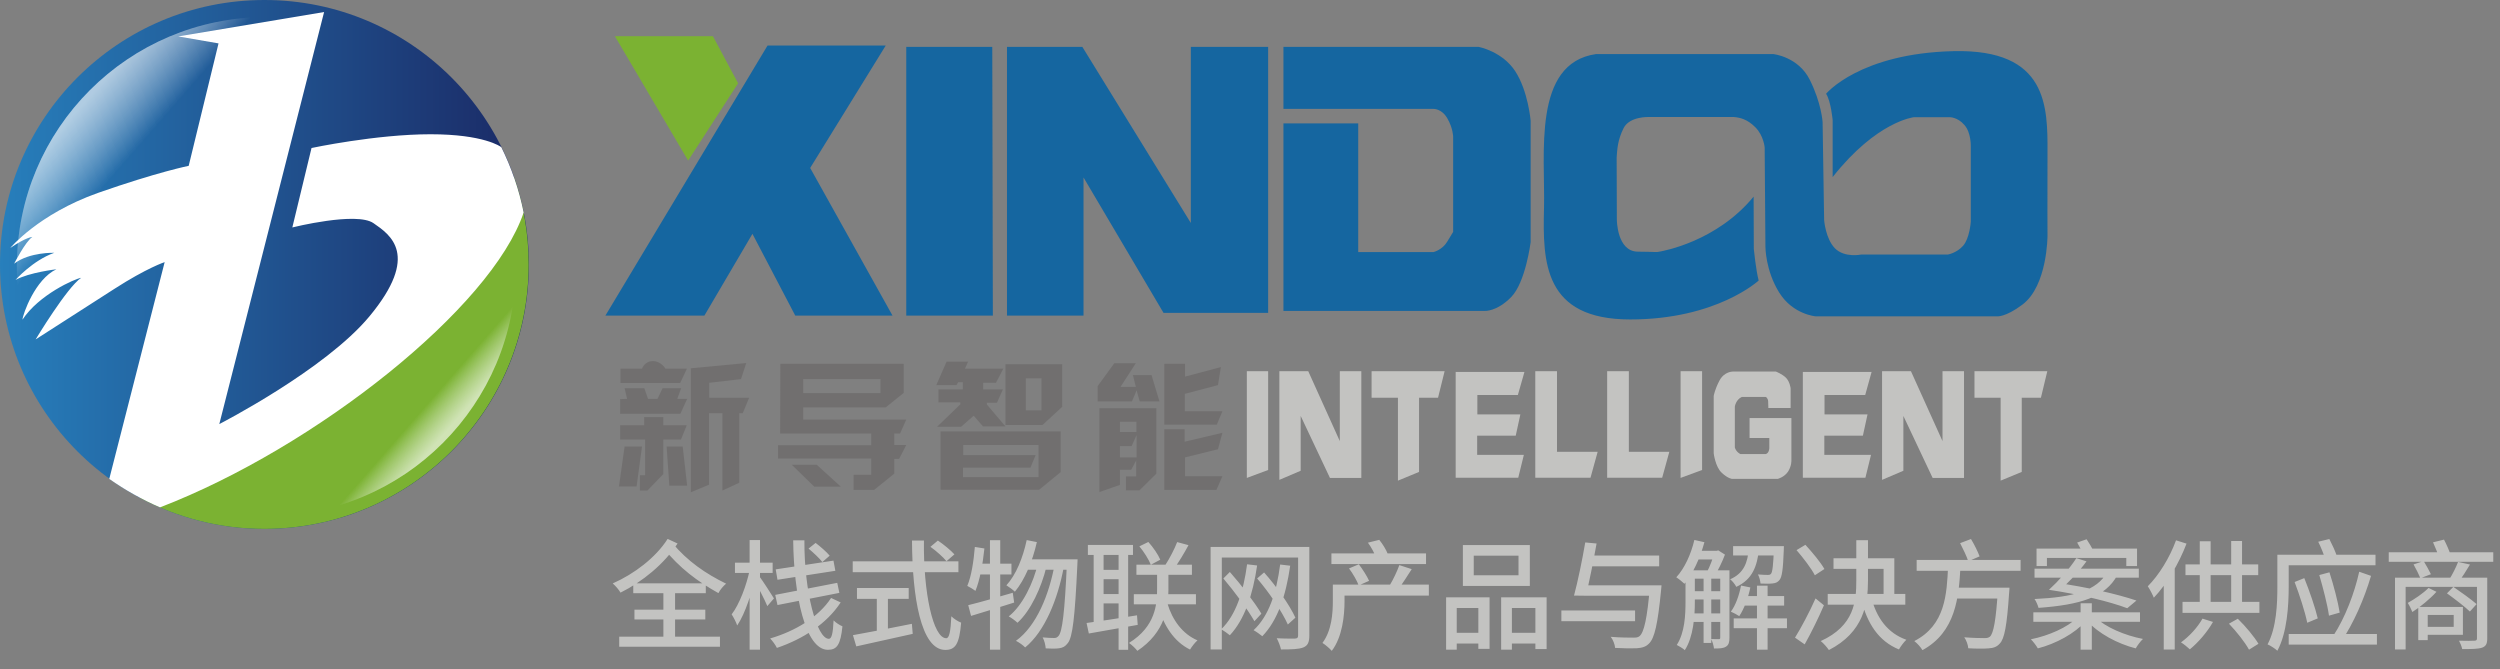 <svg width="254" height="68" viewBox="0 0 254 68" fill="none" xmlns="http://www.w3.org/2000/svg">
<rect x="0" y="0" width="254" height="68" fill="#808080" stroke="none"/>
<path d="M26.867 53.734C41.705 53.734 53.734 41.705 53.734 26.867C53.734 12.029 41.705 0 26.867 0C12.029 0 0 12.029 0 26.867C0 41.705 12.029 53.734 26.867 53.734Z" fill="url(#paint0_linear_513_14)"/>
<path d="M44.581 26.395L36.924 35.725L24.505 44.405L14.781 50.191L14.27 50.605C18.029 52.593 22.3 53.734 26.847 53.734C41.688 53.734 53.714 41.708 53.714 26.867C53.714 23.738 53.182 20.746 52.198 17.951L44.581 26.395Z" fill="#7BB232"/>
<path opacity="0.4" d="M27.063 52.435C41.064 52.435 52.415 41.085 52.415 27.084C52.415 13.083 41.064 1.732 27.063 1.732C13.062 1.732 1.712 13.083 1.712 27.084C1.712 41.085 13.062 52.435 27.063 52.435Z" fill="url(#paint1_linear_513_14)"/>
<path opacity="0.4" d="M27.063 52.435C41.064 52.435 52.415 41.085 52.415 27.084C52.415 13.083 41.064 1.732 27.063 1.732C13.062 1.732 1.712 13.083 1.712 27.084C1.712 41.085 13.062 52.435 27.063 52.435Z" fill="url(#paint2_linear_513_14)"/>
<path d="M16.258 51.549C32.063 45.467 49.955 31.256 53.202 21.592C52.73 19.25 51.962 17.026 50.939 14.959C50.88 14.9 49.167 13.64 43.735 13.64C38.204 13.64 31.65 15.038 31.65 15.038L29.701 23.108C29.701 23.108 36.236 21.474 37.948 22.675C39.66 23.856 42.711 25.903 37.535 32.142C33.027 37.575 22.281 43.086 22.281 43.086L32.929 1.221L18.108 3.701L22.202 4.409L19.171 16.849C19.171 16.849 16.002 17.479 9.94 19.604C3.897 21.75 1.043 25.194 1.043 25.194C2.696 24.072 3.287 24.072 3.287 24.072C2.578 24.545 1.437 26.788 1.437 26.788C3.011 25.588 5.511 25.686 5.511 25.686C3.326 26.454 1.574 28.442 1.574 28.442C2.972 27.674 5.727 27.359 5.727 27.359C3.582 28.363 2.322 31.906 2.283 32.477C3.956 29.938 7.597 28.324 8.247 28.225C6.81 29.19 3.621 34.484 3.621 34.484C3.621 34.484 8.267 31.512 11.593 29.367C14.919 27.222 16.73 26.631 16.73 26.631L11.101 48.656C12.715 49.798 14.447 50.762 16.258 51.549Z" fill="white"/>
<path d="M62.474 3.681H72.433L74.992 8.464L69.914 16.317L62.474 3.681Z" fill="#7BB232"/>
<path d="M77.983 4.626H89.99L82.313 17.065L90.679 32.064H80.798L76.448 23.758L71.567 32.064H61.509L77.983 4.626Z" fill="#1566A0"/>
<path d="M92.076 4.764H100.815L100.874 32.064H92.076V4.764Z" fill="#1566A0"/>
<path d="M102.311 4.764H109.967L120.989 22.655V4.764H128.843V31.788H118.214L110.085 18.03V32.064H102.311V4.764Z" fill="#1566A0"/>
<path d="M130.398 4.764H150.239C150.239 4.764 152.62 5.216 153.939 7.224C155.258 9.232 155.514 12.263 155.514 12.263V24.604C155.514 24.604 155.002 28.698 153.526 30.194C152.049 31.69 150.829 31.591 150.829 31.591H130.398V12.538H137.996V25.608H145.653C145.653 25.608 146.538 25.391 147.03 24.564C147.522 23.738 147.64 23.561 147.64 23.561V13.896C147.64 13.896 147.64 13.05 147.05 12.027C146.46 11.003 145.613 11.062 145.613 11.062H130.398V4.764Z" fill="#1566A0"/>
<path d="M162.166 5.492H180.156C180.156 5.492 182.695 5.747 183.876 8.109C185.057 10.471 185.175 12.38 185.175 12.38L185.332 22.36C185.332 22.36 185.47 24.249 186.435 25.233C187.419 26.217 189.092 25.863 189.092 25.863H197.89C197.89 25.863 198.776 25.725 199.445 24.977C200.114 24.229 200.232 22.537 200.232 22.537V14.841C200.232 14.841 200.271 13.443 199.563 12.676C198.874 11.888 198.087 11.908 198.087 11.908H194.465C194.465 11.908 190.706 12.282 186.198 17.99V12.203C186.198 12.203 186.021 10.255 185.529 9.526C185.529 9.526 188.934 5.413 198.5 5.196C208.066 4.98 208.046 10.825 208.026 15.569C208.007 20.313 208.026 23.954 208.026 23.954C208.026 23.954 208.026 29.032 205.487 30.941C203.716 32.28 202.85 32.142 202.85 32.142H184.486C184.486 32.142 182.163 31.965 180.766 29.721C179.368 27.477 179.368 25.096 179.368 25.096L179.29 14.979C179.29 14.979 179.191 13.778 178.345 12.932C177.499 12.085 176.77 11.947 176.16 11.888H167.519C167.519 11.888 165.571 11.81 164.961 13.01C164.351 14.231 164.311 15.156 164.252 16.002L164.272 22.32C164.272 22.32 164.272 25.548 166.398 25.568C168.523 25.588 168.189 25.647 168.602 25.568C169.015 25.489 174.408 24.544 178.168 19.978L178.187 25.292C178.187 25.292 178.404 27.457 178.68 28.501C178.68 28.501 174.428 32.457 165.63 32.457C156.832 32.457 156.733 26.611 156.871 21.159C157.009 15.707 155.651 6.417 162.166 5.492Z" fill="#1566A0"/>
<path d="M63.044 38.913V37.456H65.229C65.229 37.456 65.485 36.688 66.331 36.688C67.177 36.688 67.61 37.456 67.61 37.456H69.795L69.106 38.913H63.044Z" fill="#716F6F"/>
<path d="M63.458 39.444H65.465L65.839 40.527H66.804L67.315 39.444H69.205L68.811 40.527H69.815L69.126 42.042H63.005V40.547L63.714 40.527L63.458 39.444Z" fill="#716F6F"/>
<path d="M63.005 43.204H65.445V42.377H67.394V43.204H69.776L69.185 44.66H67.394V48.164L65.78 49.837H65.013V48.282H65.544V44.66H63.005V43.204Z" fill="#716F6F"/>
<path d="M63.458 45.368H65.229L64.678 49.423H62.887L63.458 45.368Z" fill="#716F6F"/>
<path d="M67.728 45.368H69.362L69.815 49.344H68.004L67.728 45.368Z" fill="#716F6F"/>
<path d="M75.819 36.885L70.189 37.416V50.013L72.04 49.245V41.983H73.398V49.836L75.11 49.049V41.983H75.464L76.114 40.408H72.059V38.892L75.287 38.518L75.819 36.885Z" fill="#716F6F"/>
<path d="M90.856 44.05H91.446L92.076 42.633H81.605V41.392H89.99L91.82 39.916V36.964H79.282L79.262 44.05H88.513V45.231H79.046V46.589H88.513V48.242H86.722V49.777H88.808L90.856 48.124V46.628H91.348L92.076 45.211H90.856V44.05ZM81.605 38.519H89.458V39.936H81.605V38.519Z" fill="#716F6F"/>
<path d="M80.443 47.219H82.982L85.423 49.443H82.727L80.443 47.219Z" fill="#716F6F"/>
<path d="M96.17 36.747H98.355L98.04 37.456H101.937L101.189 38.892H99.89V39.562H101.898L101.288 40.92H100.264V41.097L102.154 43.321H99.871L98.926 42.239L97.646 43.361H95.206L97.568 41.077V40.88H95.344V39.562H97.823V38.833H97.351L97.174 39.129H95.127L96.17 36.747Z" fill="#716F6F"/>
<path d="M102.153 37.003V43.183H105.913L107.92 41.333V37.003H102.153ZM105.814 41.687H104.22V38.44H105.814V41.687Z" fill="#716F6F"/>
<path d="M95.56 43.833V49.758H105.578L107.763 47.966V43.833H95.56ZM105.499 48.478H97.843V47.514H104.692L105.224 46.234H97.862V45.211H105.519V48.478H105.499Z" fill="#716F6F"/>
<path d="M113.215 36.904H115.4L113.845 39.306H115.4L115.105 38.105H116.994L117.801 40.782H115.794L115.479 39.66L115.006 40.782H111.522V39.227L113.215 36.904Z" fill="#716F6F"/>
<path d="M111.699 41.49V49.993L113.786 49.265V47.73H114.927L115.439 46.785V48.399H114.396V49.816H115.774L117.486 48.123V41.471H111.699V41.49ZM113.786 42.849H115.459V43.892H113.786V42.849ZM115.459 46.47H113.786V45.328H114.967L115.478 44.207V46.47H115.459Z" fill="#716F6F"/>
<path d="M118.293 43.143V36.963H120.399V38.262L124.04 37.297L123.745 39.128L120.379 40.014V41.785H124.198L123.627 43.143H118.293Z" fill="#716F6F"/>
<path d="M118.293 49.777V43.616H120.36V44.876L124.198 43.971L123.745 45.644L120.399 46.47V48.379H124.198L123.588 49.777H118.293Z" fill="#716F6F"/>
<path d="M126.678 48.557V37.712H128.843V47.75L126.678 48.557Z" fill="#C3C3C1"/>
<path d="M170.747 48.557V37.712H172.932V47.75L170.747 48.557Z" fill="#C3C3C1"/>
<path d="M129.984 48.754V37.712H132.917L136.125 44.817V37.712H138.31V48.557H135.122L132.149 42.259V47.829L129.984 48.754Z" fill="#C3C3C1"/>
<path d="M139.354 40.408V37.712H146.774L146.105 40.408H144.176V47.947L142.03 48.833V40.408H139.354Z" fill="#C3C3C1"/>
<path d="M191.218 48.754V37.712H194.151L197.359 44.817V37.712H199.544V48.557H196.355L193.383 42.259V47.829L191.218 48.754Z" fill="#C3C3C1"/>
<path d="M200.606 40.408V37.712H208.007L207.358 40.408H205.409V47.947L203.264 48.833V40.408H200.606Z" fill="#C3C3C1"/>
<path d="M147.896 48.538V37.791H154.883L154.214 40.133H150.1V42.102H154.47L153.997 44.267H150.08V46.215H154.824L154.253 48.538H147.896Z" fill="#C3C3C1"/>
<path d="M183.167 48.538V37.791H190.154L189.505 40.133H185.371V42.102H189.741L189.269 44.267H185.352V46.215H190.095L189.525 48.538H183.167Z" fill="#C3C3C1"/>
<path d="M155.985 48.537V37.712H158.19V45.9H162.323L161.595 48.537H155.985Z" fill="#C3C3C1"/>
<path d="M163.287 48.537V37.712H165.492V45.9H169.605L168.877 48.537H163.287Z" fill="#C3C3C1"/>
<path d="M179.664 41.451H181.927V39.444C181.927 39.444 181.849 38.794 181.475 38.401C181.101 38.007 180.431 37.751 180.431 37.751H176.062C176.062 37.751 175.196 37.731 174.704 38.656C174.212 39.581 174.113 40.231 174.113 40.231V46.057C174.113 46.057 174.271 47.415 174.92 48.025C175.57 48.636 175.983 48.655 175.983 48.655H180.609C180.609 48.655 181.278 48.498 181.671 47.907C182.045 47.317 182.006 46.746 182.006 46.746V42.475H177.755V44.502H179.762V45.545C179.762 45.545 179.743 46.057 179.388 46.136H176.829C176.829 46.136 176.396 45.939 176.259 45.467V41.314C176.259 41.314 176.357 40.605 176.967 40.329H179.408C179.408 40.329 179.605 40.428 179.644 40.743L179.664 41.451Z" fill="#C3C3C1"/>
<path d="M64.46 61.94V62.936H71.66V61.94H64.46ZM64.34 59.264V60.272H71.708V59.264H64.34ZM62.912 64.688V65.708H73.148V64.688H62.912ZM67.4 59.696V65.252H68.588V59.696H67.4ZM67.832 54.752C66.632 56.648 64.436 58.316 62.252 59.276C62.54 59.528 62.876 59.912 63.044 60.212C65.288 59.096 67.472 57.308 68.84 55.22L67.832 54.752ZM68.312 55.172L67.364 55.64C69.056 57.728 70.856 59.072 72.992 60.26C73.148 59.936 73.484 59.54 73.772 59.3C71.684 58.28 69.836 57.008 68.312 55.172ZM78.812 57.848L78.992 58.904L84.872 57.992L84.68 56.96L78.812 57.848ZM78.764 60.44L78.992 61.472L85.28 60.236L85.064 59.216L78.764 60.44ZM80.588 54.896C80.648 60.452 81.812 66.02 84.116 66.02C85.04 66.02 85.4 65.504 85.592 63.632C85.316 63.524 84.932 63.272 84.692 63.032C84.632 64.388 84.488 64.904 84.212 64.904C82.988 64.904 81.692 60.104 81.728 54.896H80.588ZM82.148 55.736C82.64 56.144 83.264 56.732 83.552 57.104L84.296 56.456C83.984 56.084 83.36 55.532 82.868 55.16L82.148 55.736ZM74.672 57.164V58.208H78.5V57.164H74.672ZM76.16 54.872V66.008H77.216V54.872H76.16ZM76.172 57.896C75.848 59.468 75.116 61.412 74.336 62.42C74.528 62.708 74.792 63.224 74.9 63.548C75.716 62.348 76.472 60.044 76.808 58.136L76.172 57.896ZM77.168 58.58L76.652 59C76.964 59.528 77.696 60.932 77.96 61.58L78.632 60.8C78.416 60.44 77.432 58.916 77.168 58.58ZM84.44 60.752C83.18 62.684 80.828 64.112 78.248 64.868C78.5 65.132 78.788 65.528 78.932 65.828C81.62 64.916 84.008 63.356 85.412 61.208L84.44 60.752ZM94.532 55.556C95.12 55.976 95.828 56.6 96.164 57.02L96.968 56.324C96.608 55.916 95.876 55.316 95.288 54.92L94.532 55.556ZM86.636 57.032V58.136H97.376V57.032H86.636ZM87.068 59.744V60.848H92.324V59.744H87.068ZM89.084 60.356V64.544H90.212V60.356H89.084ZM86.66 64.532L86.996 65.672C88.544 65.336 90.716 64.856 92.732 64.4L92.648 63.38C90.452 63.824 88.1 64.28 86.66 64.532ZM92.66 54.92C92.684 60.632 93.56 66.032 96.044 66.032C97.064 66.032 97.472 65.444 97.652 63.26C97.34 63.14 96.908 62.876 96.656 62.612C96.584 64.184 96.44 64.844 96.14 64.844C94.808 64.844 93.8 60.212 93.872 54.92H92.66ZM104.312 54.872C103.928 56.672 103.232 58.4 102.248 59.468C102.488 59.612 102.932 59.936 103.112 60.116C104.108 58.916 104.9 57.056 105.344 55.076L104.312 54.872ZM108.404 56.828V57.08C108.176 62.276 107.924 64.172 107.552 64.604C107.408 64.772 107.3 64.82 107.108 64.82C106.88 64.82 106.424 64.808 105.932 64.76C106.112 65.072 106.22 65.552 106.244 65.876C106.772 65.912 107.288 65.912 107.612 65.864C107.996 65.804 108.236 65.684 108.5 65.324C108.968 64.724 109.208 62.804 109.46 57.368C109.472 57.224 109.484 56.828 109.484 56.828H108.404ZM104.42 56.828L103.916 57.884H108.872V56.828H104.42ZM105.476 57.164C104.996 59.228 103.892 61.52 102.488 62.624C102.788 62.792 103.148 63.056 103.376 63.272C104.708 62.072 105.812 59.684 106.316 57.584L105.476 57.164ZM107.168 57.26C106.604 60.404 105.308 63.608 103.22 65.108C103.532 65.264 103.94 65.552 104.156 65.78C106.16 64.148 107.468 60.86 108.068 57.68L107.168 57.26ZM98.372 61.484L98.66 62.576C99.896 62.204 101.528 61.7 103.04 61.22L102.896 60.224C101.252 60.704 99.524 61.208 98.372 61.484ZM100.58 54.884V66.008H101.624V54.884H100.58ZM99.044 55.568C98.924 57.02 98.696 58.532 98.276 59.528C98.504 59.636 98.936 59.9 99.104 60.032C99.548 58.964 99.848 57.32 100.016 55.724L99.044 55.568ZM99.236 57.272L99.032 58.364H102.764V57.272H99.236ZM115.46 57.368V58.4H121.1V57.368H115.46ZM115.196 60.368V61.4H121.508V60.368H115.196ZM117.56 58.196V59.9C117.56 61.364 117.404 63.668 114.704 65.324C115.004 65.528 115.376 65.888 115.556 66.128C118.4 64.232 118.712 61.676 118.712 59.912V58.196H117.56ZM118.604 61.292L117.644 61.508C118.22 63.56 119.276 65.192 120.908 65.996C121.076 65.708 121.412 65.276 121.664 65.06C120.14 64.412 119.108 62.996 118.604 61.292ZM119.6 55.076C119.324 55.796 118.796 56.804 118.376 57.44L119.3 57.74C119.756 57.14 120.296 56.228 120.752 55.388L119.6 55.076ZM115.76 55.508C116.228 56.072 116.72 56.852 116.924 57.38L117.884 56.864C117.668 56.348 117.164 55.604 116.672 55.064L115.76 55.508ZM110.528 55.364V56.384H115.112V55.364H110.528ZM111.74 57.896V58.844H113.996V57.896H111.74ZM111.74 60.356V61.304H113.996V60.356H111.74ZM111.116 55.892V63.512H112.124V55.892H111.116ZM113.648 55.892V66.02H114.62V55.892H113.648ZM110.396 63.296L110.624 64.364C111.98 64.124 113.84 63.8 115.592 63.488L115.52 62.516C113.66 62.816 111.68 63.128 110.396 63.296ZM126.704 57.332C126.332 60.128 125.564 62.504 124.076 63.932C124.316 64.064 124.772 64.388 124.952 64.544C126.44 62.948 127.28 60.476 127.724 57.452L126.704 57.332ZM130.064 57.356C129.692 60.212 128.912 62.6 127.364 64.028C127.616 64.16 128.06 64.484 128.252 64.64C129.8 63.044 130.64 60.56 131.084 57.476L130.064 57.356ZM124.292 58.772C125.432 60.116 126.8 61.964 127.448 63.116L128.156 62.348C127.496 61.232 126.14 59.456 124.952 58.112L124.292 58.772ZM127.724 58.772C128.948 60.188 130.268 62.156 130.844 63.452L131.612 62.756C131.024 61.472 129.692 59.576 128.432 58.16L127.724 58.772ZM122.996 55.568V65.984H124.136V56.648H132.596V55.568H122.996ZM131.888 55.568V64.568C131.888 64.796 131.804 64.868 131.564 64.88C131.336 64.88 130.496 64.892 129.716 64.844C129.884 65.156 130.088 65.672 130.148 65.984C131.264 65.984 131.96 65.96 132.416 65.78C132.86 65.6 133.028 65.264 133.028 64.58V55.568H131.888ZM136.064 59.396V60.512H145.172V59.396H136.064ZM135.272 56.228V57.308H144.884V56.228H135.272ZM135.416 59.396V61.052C135.416 62.3 135.308 64.052 134.36 65.324C134.612 65.468 135.116 65.9 135.308 66.128C136.388 64.712 136.604 62.54 136.604 61.076V59.396H135.416ZM137.06 57.752C137.456 58.28 137.876 59.012 138.044 59.48L139.1 59.012C138.896 58.544 138.44 57.836 138.056 57.332L137.06 57.752ZM142.172 57.416C141.956 58.028 141.548 58.892 141.2 59.456L142.1 59.816C142.484 59.312 142.976 58.532 143.432 57.824L142.172 57.416ZM138.98 55.136C139.316 55.592 139.664 56.216 139.784 56.636L140.996 56.276C140.84 55.868 140.48 55.268 140.132 54.848L138.98 55.136ZM149.732 56.456H154.28V58.448H149.732V56.456ZM148.628 55.376V59.528H155.432V55.376H148.628ZM146.924 60.692V66.008H148.004V61.772H150.2V65.924H151.34V60.692H146.924ZM152.516 60.692V66.008H153.608V61.772H155.996V65.948H157.136V60.692H152.516ZM147.404 64.292V65.384H150.668V64.292H147.404ZM153.056 64.292V65.384H156.536V64.292H153.056ZM160.892 59.468V60.524H167.912V59.468H160.892ZM161.456 56.444V57.536H168.572V56.444H161.456ZM158.636 62.024V63.116H166.124V62.024H158.636ZM167.636 59.468L167.624 59.648C167.36 62.792 167.036 64.268 166.568 64.64C166.4 64.772 166.232 64.784 165.932 64.784C165.56 64.784 164.6 64.784 163.652 64.7C163.892 65.012 164.072 65.492 164.096 65.828C164.948 65.876 165.824 65.888 166.28 65.864C166.844 65.816 167.204 65.732 167.552 65.372C168.104 64.82 168.428 63.404 168.764 59.984C168.788 59.828 168.812 59.468 168.812 59.468H167.636ZM161.06 55.112C160.772 56.828 160.292 59.132 159.92 60.512L161.12 60.524C161.456 59.204 161.9 56.96 162.212 55.22L161.06 55.112ZM171.68 57.944V58.796H175.088V57.944H171.68ZM171.656 60.068V60.908H175.064V60.068H171.656ZM171.644 62.324V63.188H175.064V62.324H171.644ZM176.984 60.56V61.532H181.268V60.56H176.984ZM172.292 55.964V56.84H174.356V55.964H172.292ZM176.084 55.484V56.432H180.56V55.484H176.084ZM176.144 62.828V63.824H181.556V62.828H176.144ZM178.508 59.504V66.008H179.588V59.504H178.508ZM173.084 58.376V65.324H173.864V58.376H173.084ZM180.236 55.484V55.628C180.164 57.452 180.08 58.124 179.936 58.292C179.852 58.4 179.756 58.412 179.588 58.412C179.432 58.412 179.036 58.4 178.604 58.364C178.748 58.616 178.844 59 178.868 59.288C179.36 59.312 179.84 59.312 180.104 59.276C180.404 59.252 180.608 59.156 180.788 58.94C181.052 58.64 181.16 57.848 181.232 55.88C181.244 55.748 181.244 55.484 181.244 55.484H180.236ZM176.888 59.492C176.696 60.488 176.348 61.484 175.856 62.144C176.096 62.24 176.516 62.468 176.708 62.6C177.188 61.88 177.608 60.788 177.836 59.684L176.888 59.492ZM172.148 54.86C171.8 56.324 171.152 57.74 170.312 58.652C170.54 58.796 170.96 59.144 171.14 59.312C171.992 58.304 172.724 56.72 173.168 55.088L172.148 54.86ZM171.248 57.944V61.124C171.248 62.48 171.176 64.268 170.36 65.528C170.576 65.636 171.008 65.888 171.176 66.056C172.052 64.712 172.196 62.624 172.196 61.136V57.944H171.248ZM174.776 57.944V64.784C174.776 64.904 174.74 64.94 174.62 64.94C174.524 64.94 174.212 64.94 173.852 64.928C173.996 65.192 174.116 65.624 174.14 65.888C174.716 65.888 175.088 65.876 175.364 65.696C175.64 65.528 175.712 65.24 175.712 64.796V57.944H174.776ZM177.68 55.796C177.548 57.116 177.212 58.232 175.784 58.856C176.012 59.024 176.288 59.384 176.408 59.624C178.076 58.856 178.532 57.488 178.712 55.796H177.68ZM174.188 55.964V56.144C174.032 56.732 173.708 57.608 173.408 58.148C173.636 58.256 173.972 58.448 174.152 58.592C174.524 58.016 174.98 57.092 175.256 56.348L174.572 55.916L174.416 55.964H174.188ZM182.528 55.892C183.212 56.684 184.04 57.764 184.388 58.448L185.36 57.812C184.976 57.128 184.112 56.096 183.428 55.352L182.528 55.892ZM182.372 64.784L183.356 65.468C184.016 64.292 184.748 62.804 185.312 61.496L184.46 60.8C183.824 62.228 182.972 63.824 182.372 64.784ZM186.284 56.72V57.8H191.372V60.848H192.464V56.72H186.284ZM185.696 60.344V61.436H193.58V60.344H185.696ZM190.124 60.692L189.092 60.896C189.716 63.356 190.856 65.132 192.932 65.984C193.1 65.684 193.436 65.228 193.688 65C191.768 64.328 190.64 62.744 190.124 60.692ZM188.6 54.884V58.964C188.6 61.028 188.432 63.572 184.988 65.132C185.264 65.348 185.648 65.792 185.816 66.044C189.344 64.232 189.788 61.364 189.788 58.964V54.884H188.6ZM194.732 56.888V57.992H205.292V56.888H194.732ZM198.572 59.708V60.812H203.288V59.708H198.572ZM202.988 59.708V59.9C202.796 63.008 202.544 64.352 202.172 64.688C202.016 64.808 201.86 64.832 201.596 64.832C201.26 64.832 200.42 64.82 199.568 64.748C199.784 65.048 199.952 65.528 199.976 65.864C200.78 65.912 201.572 65.912 202.016 65.876C202.52 65.84 202.856 65.744 203.168 65.396C203.66 64.904 203.9 63.572 204.128 60.224C204.152 60.068 204.164 59.708 204.164 59.708H202.988ZM197.924 57.572C197.792 60.344 197.66 63.512 194.492 65.132C194.792 65.36 195.152 65.756 195.32 66.056C198.704 64.208 199.016 60.704 199.184 57.572H197.924ZM199.148 55.184C199.448 55.76 199.82 56.54 199.976 57.02L201.128 56.528C200.948 56.048 200.588 55.316 200.252 54.764L199.148 55.184ZM211.388 61.292V66.008H212.528V61.292H211.388ZM206.912 55.736V57.512H207.968V56.684H216.032V57.512H217.124V55.736H206.912ZM206.708 57.776V58.688H217.304V57.776H206.708ZM206.588 62.216V63.176H217.424V62.216H206.588ZM211.052 62.744C210.08 63.74 208.136 64.592 206.336 64.952C206.564 65.168 206.888 65.6 207.044 65.876C208.868 65.408 210.8 64.364 211.892 63.128L211.052 62.744ZM212.888 62.72L212.072 63.092C213.188 64.364 215.156 65.408 216.992 65.876C217.148 65.588 217.472 65.156 217.724 64.916C215.888 64.568 213.908 63.716 212.888 62.72ZM214.076 58.136C213.068 60.008 210.656 60.68 206.708 60.86C206.876 61.1 207.032 61.46 207.116 61.76C211.328 61.448 213.908 60.692 215.12 58.436L214.076 58.136ZM208.172 59.924C211.376 60.404 214.364 61.124 216.128 61.796L217.064 61.016C215.144 60.368 211.988 59.636 208.952 59.216L208.172 59.924ZM211.04 55.124C211.268 55.508 211.556 56.048 211.688 56.384L212.708 55.988C212.552 55.676 212.252 55.16 212 54.788L211.04 55.124ZM208.172 59.924H209.3C210.104 59.24 211.256 58.064 211.988 57.032L210.956 56.708C210.284 57.776 209.096 59.084 208.172 59.924ZM221.084 54.896C220.436 56.672 219.344 58.436 218.216 59.564C218.408 59.84 218.72 60.452 218.828 60.728C220.136 59.36 221.372 57.272 222.152 55.232L221.084 54.896ZM219.836 58.112V65.996H220.952V57.02L220.94 57.008L219.836 58.112ZM222.044 57.344V58.436H229.436V57.344H222.044ZM221.744 61.148V62.264H229.556V61.148H221.744ZM223.496 54.992V61.736H224.6V54.992H223.496ZM226.688 54.968V61.748H227.792V54.968H226.688ZM223.772 62.852C223.268 63.752 222.428 64.664 221.588 65.264C221.852 65.42 222.284 65.78 222.488 65.972C223.316 65.3 224.252 64.232 224.84 63.188L223.772 62.852ZM226.46 63.368C227.24 64.172 228.104 65.276 228.5 66.008L229.46 65.408C229.028 64.688 228.164 63.644 227.36 62.864L226.46 63.368ZM231.968 56.36V57.428H241.352V56.36H231.968ZM231.38 56.36V59.612C231.38 61.328 231.296 63.764 230.384 65.468C230.648 65.576 231.176 65.912 231.38 66.116C232.376 64.292 232.532 61.484 232.532 59.612V56.36H231.38ZM235.532 55.04C235.808 55.592 236.108 56.348 236.252 56.816L237.416 56.48C237.272 56.024 236.948 55.316 236.66 54.764L235.532 55.04ZM233.132 59.132C233.624 60.428 234.188 62.144 234.416 63.272L235.484 62.828C235.22 61.712 234.644 60.044 234.116 58.736L233.132 59.132ZM235.64 58.424C236.024 59.732 236.468 61.436 236.624 62.552L237.716 62.24C237.536 61.124 237.092 59.456 236.672 58.148L235.64 58.424ZM239.696 58.088C239.228 60.212 238.28 62.744 237.056 64.604C237.296 64.772 237.644 65.084 237.8 65.288C239.144 63.32 240.224 60.788 240.896 58.508L239.696 58.088ZM232.532 64.412V65.492H241.496V64.412H232.532ZM243.332 58.688V65.984H244.412V59.624H252.236V58.688H243.332ZM251.66 58.688V64.868C251.66 65.036 251.588 65.096 251.384 65.096C251.204 65.108 250.508 65.12 249.836 65.096C249.968 65.336 250.112 65.696 250.16 65.948C251.156 65.948 251.792 65.936 252.176 65.804C252.572 65.66 252.704 65.408 252.704 64.868V58.688H251.66ZM246.296 61.664V62.48H249.296V63.692H246.296V64.496H250.232V61.664H246.296ZM245.696 61.664V65.036H246.656V61.664H245.696ZM242.696 56.108V57.08H253.316V56.108H242.696ZM245.216 57.344C245.468 57.788 245.768 58.388 245.912 58.748L246.98 58.34C246.824 58.004 246.5 57.428 246.248 57.008L245.216 57.344ZM249.74 57.092C249.536 57.632 249.152 58.4 248.828 58.892L249.764 59.144C250.124 58.7 250.556 58.016 250.952 57.356L249.74 57.092ZM247.196 55.1C247.424 55.604 247.7 56.264 247.82 56.696L248.984 56.348C248.84 55.94 248.564 55.304 248.312 54.824L247.196 55.1ZM248.612 60.284C249.392 60.848 250.436 61.64 250.94 62.132L251.624 61.376C251.084 60.908 250.016 60.14 249.26 59.624L248.612 60.284ZM246.74 59.732C246.2 60.284 245.336 60.86 244.628 61.256C244.784 61.484 245.024 61.988 245.096 62.18C245.888 61.676 246.896 60.848 247.544 60.128L246.74 59.732Z" fill="#C3C3C1"/>
<defs>
<linearGradient id="paint0_linear_513_14" x1="0.002" y1="26.868" x2="53.72" y2="26.868" gradientUnits="userSpaceOnUse">
<stop stop-color="#277FBC"/>
<stop offset="0.94" stop-color="#1B2E6A"/>
</linearGradient>
<linearGradient id="paint1_linear_513_14" x1="8.309" y1="10.697" x2="45.742" y2="43.382" gradientUnits="userSpaceOnUse">
<stop stop-color="white"/>
<stop offset="0.143" stop-color="white" stop-opacity="0"/>
<stop offset="0.934" stop-color="white" stop-opacity="0"/>
<stop offset="1" stop-color="white"/>
</linearGradient>
<linearGradient id="paint2_linear_513_14" x1="8.309" y1="10.697" x2="45.742" y2="43.382" gradientUnits="userSpaceOnUse">
<stop stop-color="white"/>
<stop offset="0.143" stop-color="white" stop-opacity="0"/>
<stop offset="0.934" stop-color="white" stop-opacity="0"/>
<stop offset="1" stop-color="white"/>
</linearGradient>
</defs>
</svg>
